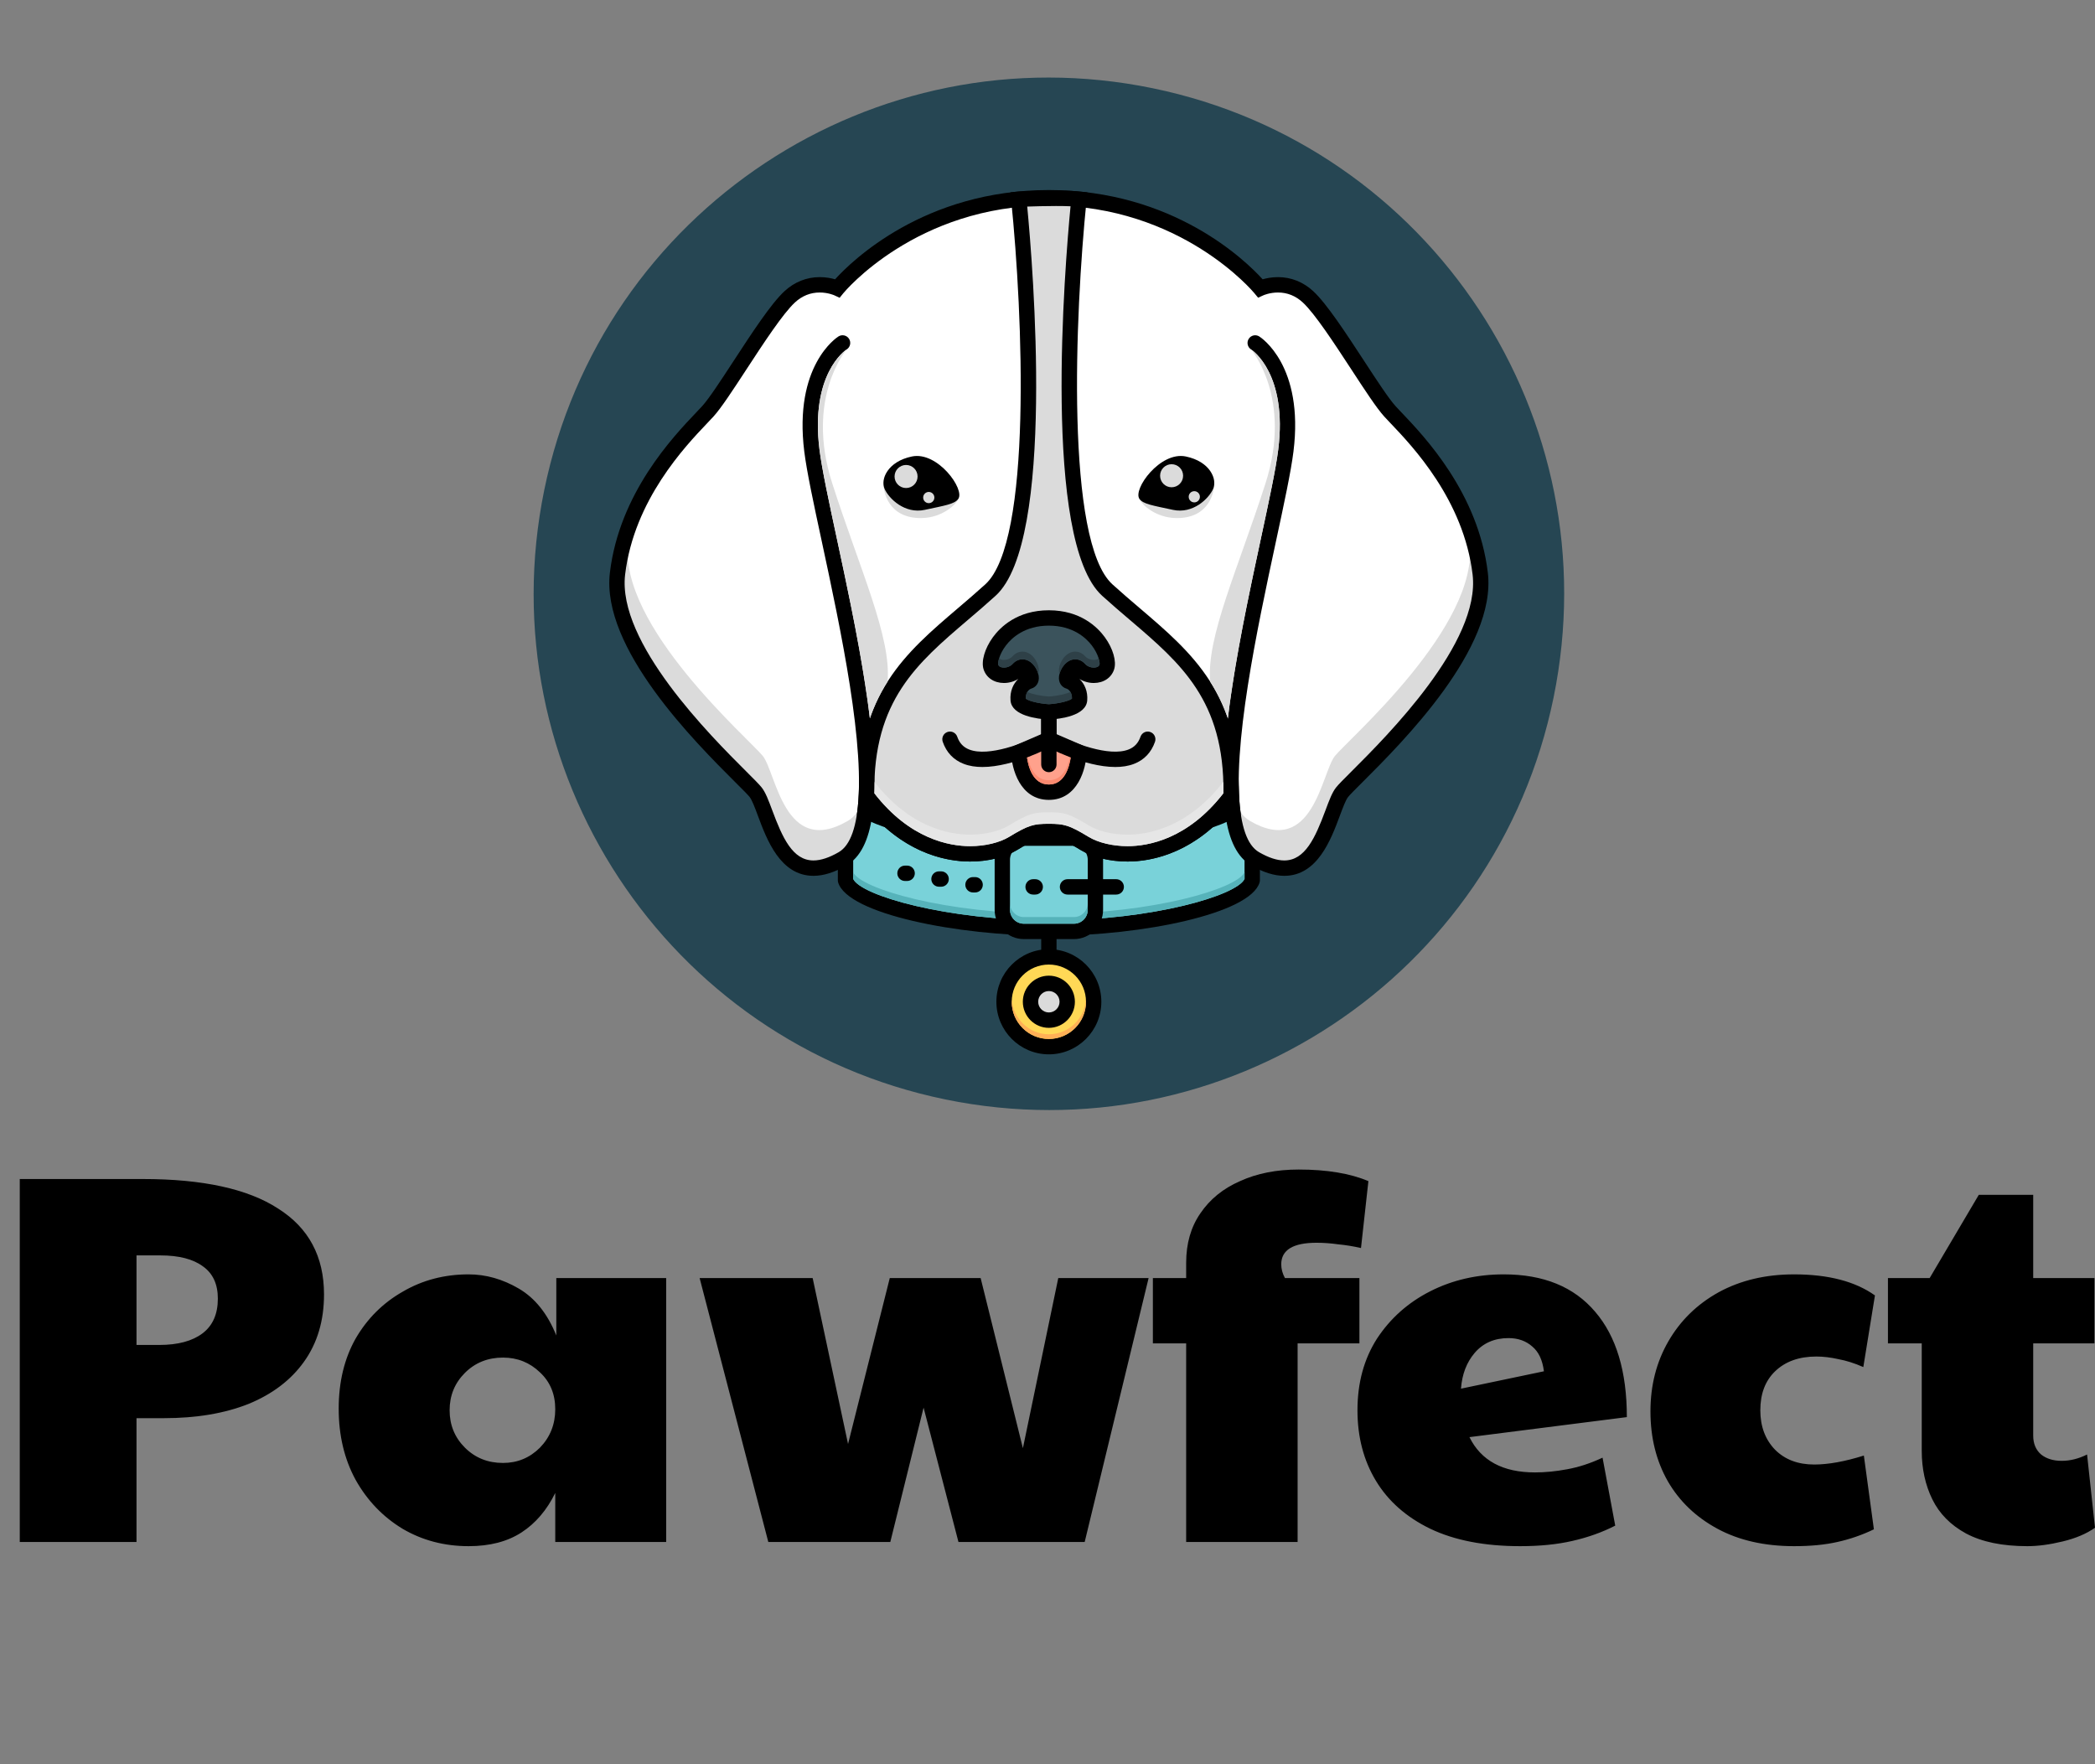 <svg width="133" height="112" viewBox="0 0 133 112" fill="none" xmlns="http://www.w3.org/2000/svg">
<rect x="0" y="0" width="133" height="112" fill="#808080" stroke="none"/>
<g clip-path="url(#clip0_50_554)">
<path d="M98.627 44.287C102.259 26.559 90.86 9.238 73.166 5.599C55.472 1.959 38.184 13.38 34.552 31.108C30.92 48.836 42.319 66.157 60.013 69.796C77.707 73.435 94.995 62.014 98.627 44.287Z" fill="#264653"/>
<path d="M66.587 62.385C66.318 62.385 66.1 62.167 66.1 61.897V59.129C66.1 58.859 66.318 58.641 66.587 58.641C66.856 58.641 67.074 58.859 67.074 59.129V61.897C67.074 62.167 66.856 62.385 66.587 62.385Z" fill="black"/>
<path d="M69.432 63.596C69.432 65.169 68.158 66.446 66.587 66.446C65.015 66.446 63.742 65.169 63.742 63.596C63.742 62.022 65.015 60.746 66.587 60.746C68.158 60.746 69.432 62.022 69.432 63.596Z" fill="#FFD856"/>
<path d="M66.587 66.934C64.749 66.934 63.255 65.437 63.255 63.596C63.255 61.755 64.749 60.258 66.587 60.258C68.424 60.258 69.918 61.755 69.918 63.596C69.918 65.437 68.424 66.934 66.587 66.934ZM66.587 61.234C65.287 61.234 64.229 62.293 64.229 63.596C64.229 64.898 65.287 65.957 66.587 65.957C67.887 65.957 68.944 64.898 68.944 63.596C68.944 62.293 67.887 61.234 66.587 61.234Z" fill="black"/>
<path d="M66.587 65.659C65.337 65.659 64.314 64.68 64.236 63.447C64.233 63.497 64.228 63.546 64.228 63.596C64.228 64.899 65.286 65.957 66.586 65.957C67.887 65.957 68.944 64.899 68.944 63.596C68.944 63.546 68.94 63.497 68.936 63.447C68.859 64.68 67.837 65.659 66.587 65.659Z" fill="#FFB056"/>
<path d="M67.752 63.596C67.752 64.241 67.23 64.764 66.587 64.764C65.943 64.764 65.421 64.241 65.421 63.596C65.421 62.95 65.943 62.428 66.587 62.428C67.23 62.428 67.752 62.95 67.752 63.596Z" fill="#DBDBDB"/>
<path d="M66.587 65.252C65.675 65.252 64.934 64.509 64.934 63.596C64.934 62.683 65.675 61.94 66.587 61.94C67.498 61.94 68.239 62.683 68.239 63.596C68.239 64.509 67.498 65.252 66.587 65.252ZM66.587 62.916C66.213 62.916 65.909 63.221 65.909 63.596C65.909 63.971 66.213 64.275 66.587 64.275C66.96 64.275 67.265 63.971 67.265 63.596C67.265 63.221 66.96 62.916 66.587 62.916Z" fill="black"/>
<path d="M66.587 51.843C55.285 51.843 53.677 54.681 53.677 54.681V49.991C54.148 48.44 60.469 46.941 66.742 46.954C72.912 46.967 79.034 48.465 79.496 49.991V54.681C79.496 54.681 77.941 51.844 66.587 51.843Z" fill="#79D2D9"/>
<path d="M79.496 55.169C79.326 55.169 79.165 55.079 79.076 54.927C79.029 54.857 77.223 52.332 66.587 52.331C55.896 52.331 54.11 54.908 54.093 54.933C53.977 55.115 53.751 55.204 53.543 55.142C53.336 55.082 53.19 54.897 53.19 54.681V49.991C53.19 49.943 53.197 49.895 53.211 49.849C53.816 47.856 60.785 46.466 66.661 46.466H66.743C72.514 46.478 79.362 47.87 79.962 49.849C79.976 49.895 79.984 49.943 79.984 49.991V54.681C79.984 54.903 79.833 55.098 79.617 55.154C79.577 55.164 79.536 55.169 79.496 55.169ZM54.164 50.078V53.58C55.542 52.659 58.858 51.355 66.587 51.355C74.323 51.355 77.633 52.652 79.009 53.574V50.078C78.525 49.028 73.179 47.456 66.741 47.442H66.661C60.099 47.442 54.654 49.018 54.164 50.078Z" fill="black"/>
<path d="M66.587 53.302C55.285 53.302 53.677 50.465 53.677 50.465V55.884C54.148 57.435 60.469 58.933 66.742 58.92C72.912 58.907 79.034 57.409 79.496 55.884V50.465C79.496 50.465 77.941 53.302 66.587 53.302Z" fill="#79D2D9"/>
<path d="M66.661 59.408C60.785 59.408 53.816 58.019 53.211 56.026C53.197 55.98 53.19 55.933 53.19 55.884V50.465C53.19 50.244 53.339 50.05 53.553 49.993C53.767 49.936 53.991 50.032 54.101 50.224C54.11 50.238 55.897 52.814 66.587 52.814C77.317 52.814 79.061 50.243 79.077 50.217C79.192 50.033 79.419 49.943 79.628 50.002C79.836 50.062 79.984 50.248 79.984 50.465V55.884C79.984 55.932 79.976 55.98 79.962 56.026C79.362 58.004 72.514 59.396 66.743 59.408L66.661 59.408ZM54.164 55.797C54.654 56.856 60.099 58.432 66.661 58.432H66.742C73.179 58.418 78.525 56.847 79.009 55.797V51.572C77.633 52.493 74.323 53.79 66.587 53.79C58.858 53.79 55.542 52.486 54.164 51.566L54.164 55.797Z" fill="black"/>
<path d="M79.009 51.572V55.375C78.524 56.425 73.179 57.996 66.741 58.01H66.661C60.099 58.01 54.655 56.434 54.164 55.375V55.797C54.654 56.856 60.099 58.432 66.661 58.432H66.741C73.179 58.418 78.525 56.847 79.009 55.797V51.572Z" fill="#56B3BA"/>
<path d="M69.541 57.762C69.541 58.516 68.93 59.129 68.177 59.129H64.997C64.244 59.129 63.632 58.516 63.632 57.762V54.576C63.632 53.821 64.243 53.209 64.997 53.209H68.177C68.93 53.209 69.541 53.821 69.541 54.576V57.762Z" fill="#79D2D9"/>
<path d="M68.177 59.617H64.997C63.976 59.617 63.145 58.785 63.145 57.762V54.577C63.145 53.554 63.976 52.722 64.997 52.722H68.177C69.198 52.722 70.028 53.554 70.028 54.577V57.762C70.028 58.785 69.198 59.617 68.177 59.617ZM64.997 53.697C64.513 53.697 64.119 54.092 64.119 54.577V57.762C64.119 58.247 64.513 58.641 64.997 58.641H68.177C68.661 58.641 69.055 58.247 69.055 57.762V54.577C69.055 54.092 68.661 53.697 68.177 53.697H64.997Z" fill="black"/>
<path d="M69.054 54.573V57.34C69.054 57.825 68.66 58.219 68.176 58.219H64.997C64.514 58.219 64.121 57.826 64.119 57.343V57.762C64.119 58.247 64.513 58.641 64.997 58.641H68.177C68.661 58.641 69.055 58.247 69.055 57.762V54.577L69.054 54.573Z" fill="#56B3BA"/>
<path d="M70.864 56.791H67.77C67.501 56.791 67.283 56.573 67.283 56.303C67.283 56.034 67.501 55.815 67.77 55.815H70.864C71.132 55.815 71.351 56.034 71.351 56.303C71.351 56.573 71.132 56.791 70.864 56.791Z" fill="black"/>
<path d="M65.722 56.791H65.586C65.317 56.791 65.099 56.573 65.099 56.303C65.099 56.034 65.317 55.815 65.586 55.815H65.722C65.991 55.815 66.209 56.034 66.209 56.303C66.209 56.573 65.991 56.791 65.722 56.791Z" fill="black"/>
<path d="M61.906 56.657H61.77C61.501 56.657 61.283 56.438 61.283 56.169C61.283 55.9 61.501 55.681 61.77 55.681H61.906C62.175 55.681 62.393 55.899 62.393 56.169C62.393 56.438 62.175 56.657 61.906 56.657Z" fill="black"/>
<path d="M59.748 56.293H59.611C59.342 56.293 59.124 56.074 59.124 55.805C59.124 55.535 59.342 55.317 59.611 55.317H59.748C60.017 55.317 60.235 55.535 60.235 55.805C60.235 56.074 60.017 56.293 59.748 56.293Z" fill="black"/>
<path d="M57.589 55.928H57.453C57.184 55.928 56.966 55.709 56.966 55.44C56.966 55.17 57.184 54.952 57.453 54.952H57.589C57.858 54.952 58.077 55.17 58.077 55.44C58.077 55.709 57.858 55.928 57.589 55.928Z" fill="black"/>
<path d="M93.971 36.411C93.321 30.989 89.316 27.302 88.234 26.109C87.152 24.916 84.446 20.145 83.039 18.843C81.632 17.542 80.008 18.3 80.008 18.3C80.008 18.3 75.354 12.553 66.587 12.553C57.819 12.553 53.166 18.3 53.166 18.3C53.166 18.3 51.542 17.542 50.135 18.843C48.727 20.145 46.022 24.916 44.939 26.109C43.857 27.302 39.852 30.989 39.203 36.411C38.553 41.834 47.104 49.207 47.97 50.291C48.836 51.376 49.377 56.907 53.49 54.521C54.469 53.953 54.907 52.481 55 50.499C58.419 55.06 62.736 54.504 64.313 53.546C65.498 52.825 65.731 52.786 66.586 52.786C67.442 52.786 67.675 52.825 68.859 53.546C70.437 54.504 74.754 55.06 78.173 50.499C78.266 52.481 78.704 53.953 79.683 54.521C83.796 56.907 84.337 51.376 85.204 50.291C86.069 49.207 94.62 41.833 93.971 36.411Z" fill="white"/>
<path d="M93.971 36.411C93.808 35.05 93.433 33.798 92.947 32.667C93.101 33.24 93.222 33.836 93.296 34.456C93.93 39.745 85.589 46.938 84.745 47.995C83.9 49.053 83.372 54.447 79.361 52.12C78.406 51.566 77.978 50.13 77.888 48.197C74.553 52.646 70.342 52.103 68.803 51.168C67.648 50.466 67.421 50.428 66.587 50.428C65.752 50.428 65.525 50.466 64.37 51.168C62.831 52.103 58.62 52.646 55.286 48.197C55.196 50.13 54.768 51.566 53.813 52.12C49.801 54.447 49.273 49.053 48.429 47.995C47.584 46.938 39.245 39.745 39.878 34.456C39.952 33.837 40.072 33.242 40.227 32.671C39.74 33.801 39.366 35.051 39.204 36.411C38.554 41.834 47.105 49.208 47.971 50.292C48.837 51.377 49.378 56.907 53.491 54.522C54.47 53.953 54.908 52.481 55.001 50.499C58.42 55.06 62.737 54.504 64.314 53.546C65.499 52.825 65.732 52.787 66.587 52.787C67.443 52.787 67.676 52.825 68.86 53.546C70.438 54.504 74.755 55.06 78.174 50.499C78.267 52.481 78.705 53.954 79.684 54.522C83.797 56.907 84.338 51.377 85.205 50.292C86.069 49.208 94.62 41.834 93.971 36.411Z" fill="#DBDBDB"/>
<path d="M81.531 55.601C80.894 55.601 80.191 55.38 79.439 54.944C78.566 54.437 78.022 53.378 77.794 51.723C75.451 54.282 72.948 54.693 71.585 54.693C70.457 54.693 69.371 54.427 68.607 53.963C67.475 53.274 67.322 53.274 66.587 53.274C65.852 53.274 65.699 53.274 64.566 53.963C63.802 54.427 62.717 54.693 61.589 54.693C60.225 54.693 57.722 54.282 55.38 51.723C55.151 53.379 54.608 54.437 53.734 54.944C52.983 55.38 52.279 55.601 51.643 55.601C49.536 55.601 48.682 53.307 48.116 51.789C47.924 51.274 47.743 50.789 47.59 50.597C47.468 50.444 47.125 50.102 46.689 49.668C44.133 47.117 38.145 41.144 38.719 36.353C39.324 31.304 42.733 27.725 44.188 26.196C44.342 26.035 44.475 25.896 44.579 25.781C45.013 25.303 45.767 24.149 46.565 22.927C47.738 21.131 48.95 19.274 49.804 18.485C50.435 17.901 51.208 17.593 52.041 17.593C52.44 17.593 52.779 17.662 53.015 17.731C54.07 16.569 58.669 12.065 66.587 12.065C74.504 12.065 79.103 16.569 80.158 17.731C80.395 17.662 80.734 17.593 81.133 17.593C81.965 17.593 82.738 17.901 83.369 18.485C84.223 19.275 85.436 21.132 86.609 22.927C87.407 24.149 88.161 25.303 88.594 25.781C88.699 25.896 88.831 26.035 88.985 26.197C90.441 27.725 93.849 31.304 94.454 36.353C95.028 41.143 89.041 47.117 86.485 49.667C86.049 50.102 85.705 50.444 85.584 50.596C85.43 50.789 85.25 51.275 85.058 51.789C84.492 53.307 83.637 55.601 81.531 55.601ZM78.597 49.123L78.66 50.477C78.752 52.446 79.178 53.665 79.927 54.099C80.529 54.448 81.068 54.625 81.531 54.625C82.853 54.625 83.497 53.186 84.145 51.448C84.383 50.807 84.572 50.301 84.823 49.987C84.979 49.792 85.305 49.467 85.797 48.975C88.042 46.736 94.005 40.788 93.487 36.47C92.921 31.743 89.669 28.328 88.28 26.871C88.12 26.702 87.982 26.557 87.873 26.437C87.388 25.902 86.649 24.771 85.794 23.461C84.706 21.797 83.473 19.91 82.708 19.202C82.254 18.782 81.724 18.569 81.133 18.569C80.605 18.569 80.215 18.743 80.211 18.745L79.87 18.899L79.63 18.609C79.585 18.553 75.002 13.042 66.587 13.042C58.149 13.042 53.589 18.553 53.544 18.608L53.304 18.904L52.959 18.744C52.959 18.744 52.569 18.569 52.04 18.569C51.449 18.569 50.919 18.782 50.465 19.202C49.7 19.91 48.467 21.797 47.38 23.461C46.524 24.771 45.785 25.902 45.3 26.437C45.191 26.557 45.053 26.702 44.893 26.87C43.504 28.328 40.252 31.742 39.686 36.47C39.169 40.788 45.132 46.736 47.377 48.976C47.869 49.467 48.194 49.792 48.35 49.987C48.601 50.301 48.789 50.807 49.028 51.447C49.676 53.186 50.32 54.625 51.643 54.625C52.105 54.625 52.644 54.448 53.246 54.099C53.995 53.665 54.421 52.446 54.513 50.477L54.577 49.123L55.389 50.206C57.68 53.261 60.256 53.717 61.588 53.717C62.529 53.717 63.454 53.497 64.061 53.128C65.308 52.37 65.631 52.298 66.587 52.298C67.542 52.298 67.865 52.37 69.112 53.128C69.719 53.497 70.644 53.718 71.585 53.718C72.917 53.718 75.494 53.261 77.784 50.206L78.597 49.123Z" fill="black"/>
<path d="M72.339 31.675C72.075 30.973 73.648 29.144 75.275 29.48C76.828 29.799 77.075 30.01 77.088 30.681C77.099 31.177 76.806 32.911 74.68 32.889C73.378 32.875 72.478 32.044 72.339 31.675Z" fill="#DBDBDB"/>
<path d="M60.834 31.675C61.098 30.973 59.526 29.144 57.898 29.48C56.346 29.799 56.099 30.01 56.085 30.681C56.074 31.177 56.367 32.911 58.494 32.889C59.796 32.875 60.696 32.044 60.834 31.675Z" fill="#DBDBDB"/>
<path d="M72.339 31.675C71.897 31.069 73.648 28.644 75.275 28.978C76.828 29.298 77.289 30.429 77.013 31.042C76.738 31.654 75.736 32.643 74.463 32.367C73.191 32.092 72.581 32.006 72.339 31.675Z" fill="black"/>
<path d="M60.834 31.675C61.276 31.069 59.526 28.644 57.898 28.978C56.345 29.298 55.885 30.429 56.16 31.042C56.435 31.654 57.437 32.643 58.71 32.367C59.983 32.092 60.593 32.006 60.834 31.675Z" fill="black"/>
<path d="M78.279 52.178C78.041 52.178 77.832 52.002 77.798 51.758C77.19 47.48 78.844 39.781 80.052 34.16C80.558 31.809 80.994 29.779 81.148 28.543C81.746 23.753 79.517 22.245 79.422 22.183C79.198 22.037 79.13 21.736 79.275 21.51C79.418 21.284 79.715 21.216 79.942 21.358C80.059 21.431 82.795 23.212 82.115 28.664C81.956 29.943 81.515 31.992 81.004 34.366C79.812 39.915 78.178 47.515 78.762 51.621C78.8 51.888 78.615 52.135 78.349 52.173C78.326 52.175 78.302 52.178 78.279 52.178Z" fill="black"/>
<path d="M68.203 12.62C67.121 12.545 65.074 12.629 64.731 12.645C64.713 12.646 64.695 12.648 64.677 12.65C64.691 12.782 66.843 33.853 62.879 37.458C58.902 41.074 54.872 43.221 55.02 50.524C58.436 55.057 62.739 54.502 64.314 53.545C65.498 52.825 65.731 52.786 66.587 52.786C67.442 52.786 67.675 52.825 68.859 53.545C70.434 54.502 74.738 55.057 78.154 50.524C78.302 43.22 74.272 41.074 70.295 37.458C66.33 33.853 68.483 12.782 68.496 12.65C68.397 12.64 68.302 12.629 68.203 12.62Z" fill="#DBDBDB"/>
<path d="M71.585 54.693C70.456 54.693 69.371 54.427 68.607 53.962C67.475 53.274 67.322 53.274 66.587 53.274C65.852 53.274 65.699 53.274 64.566 53.962C63.802 54.427 62.717 54.693 61.589 54.693C60.081 54.693 57.172 54.189 54.631 50.819L54.536 50.693L54.533 50.535C54.402 44.08 57.514 41.426 60.807 38.617C61.378 38.13 61.968 37.626 62.551 37.097C65.544 34.375 64.934 19.948 64.193 12.7L64.143 12.211L64.689 12.158C64.919 12.147 66.014 12.101 67.038 12.101C67.528 12.101 67.931 12.112 68.236 12.133C68.307 12.139 68.37 12.146 68.433 12.152L69.03 12.211L68.98 12.7C68.24 19.949 67.631 34.377 70.622 37.097C71.205 37.626 71.795 38.13 72.366 38.617C75.66 41.426 78.771 44.08 78.641 50.534L78.638 50.692L78.543 50.819C76.002 54.189 73.093 54.693 71.585 54.693ZM66.587 52.298C67.542 52.298 67.865 52.37 69.113 53.128C69.719 53.497 70.643 53.717 71.584 53.717C72.892 53.717 75.408 53.276 77.669 50.356C77.738 44.481 74.954 42.106 71.735 39.36C71.158 38.869 70.562 38.36 69.967 37.82C66.154 34.352 67.606 16.823 67.963 13.095C67.712 13.084 67.402 13.078 67.038 13.078C66.369 13.078 65.667 13.098 65.213 13.114C65.573 16.882 67.016 34.356 63.206 37.82C62.612 38.36 62.016 38.869 61.439 39.36C58.22 42.106 55.436 44.481 55.504 50.356C57.766 53.277 60.281 53.717 61.589 53.717C62.53 53.717 63.454 53.498 64.061 53.128C65.309 52.37 65.631 52.298 66.587 52.298Z" fill="black"/>
<path d="M71.585 52.987C70.643 52.987 69.719 52.767 69.112 52.398C67.865 51.64 67.543 51.568 66.587 51.568C65.631 51.568 65.309 51.64 64.061 52.398C63.454 52.767 62.53 52.987 61.589 52.987C60.282 52.987 57.772 52.547 55.512 49.636C55.505 49.871 55.501 50.109 55.504 50.356C57.766 53.276 60.281 53.717 61.589 53.717C62.53 53.717 63.454 53.497 64.061 53.128C65.309 52.37 65.631 52.298 66.587 52.298C67.542 52.298 67.865 52.37 69.112 53.128C69.719 53.497 70.643 53.717 71.584 53.717C72.892 53.717 75.408 53.276 77.669 50.356C77.672 50.109 77.668 49.871 77.661 49.636C75.401 52.547 72.891 52.987 71.585 52.987Z" fill="#E6E6E6"/>
<path d="M64.677 47.753C64.677 47.753 64.747 50.292 66.587 50.292C68.427 50.292 68.496 47.753 68.496 47.753L66.587 46.93L64.677 47.753Z" fill="#FFA18C"/>
<path d="M66.587 50.78C64.756 50.78 64.219 48.809 64.19 47.767C64.185 47.567 64.302 47.384 64.485 47.305L66.394 46.483C66.517 46.43 66.656 46.43 66.779 46.483L68.689 47.305C68.872 47.384 68.989 47.567 68.984 47.767C68.955 48.809 68.417 50.78 66.587 50.78ZM65.194 48.062C65.273 48.644 65.56 49.804 66.587 49.804C67.605 49.804 67.896 48.642 67.978 48.061L66.587 47.462L65.194 48.062Z" fill="black"/>
<path d="M66.587 49.534C65.693 49.534 65.36 48.654 65.237 48.043L65.194 48.062C65.273 48.643 65.56 49.804 66.587 49.804C67.605 49.804 67.896 48.641 67.978 48.061L67.935 48.042C67.808 48.654 67.474 49.534 66.587 49.534Z" fill="#FA8A70"/>
<path d="M62.369 48.692C61.946 48.692 61.541 48.634 61.18 48.493C60.532 48.242 60.084 47.77 59.849 47.091C59.761 46.835 59.895 46.558 60.15 46.47C60.403 46.38 60.681 46.516 60.77 46.77C60.909 47.172 61.158 47.439 61.532 47.584C62.775 48.066 65.05 47.158 66.1 46.634V44.87C66.1 44.601 66.318 44.382 66.587 44.382C66.856 44.382 67.074 44.601 67.074 44.87V46.93C67.074 47.109 66.976 47.274 66.82 47.359C66.699 47.425 64.342 48.692 62.369 48.692Z" fill="black"/>
<path d="M70.805 48.692C68.831 48.692 66.474 47.425 66.354 47.359C66.197 47.274 66.1 47.109 66.1 46.93V44.87C66.1 44.601 66.317 44.382 66.587 44.382C66.856 44.382 67.073 44.601 67.073 44.87V46.634C68.124 47.157 70.402 48.065 71.642 47.583C72.016 47.438 72.265 47.172 72.404 46.77C72.492 46.516 72.77 46.38 73.024 46.47C73.278 46.558 73.412 46.835 73.325 47.091C73.088 47.77 72.641 48.242 71.993 48.493C71.632 48.634 71.227 48.692 70.805 48.692Z" fill="black"/>
<path d="M66.587 39.23C63.718 39.23 62.69 41.671 62.907 42.343C63.123 43.016 64.151 43.026 64.638 42.484C65.125 41.942 65.721 43.135 65.342 43.243C64.963 43.352 64.584 43.785 64.638 44.436C64.692 45.087 66.587 45.195 66.587 45.195C66.587 45.195 68.482 45.087 68.536 44.436C68.589 43.785 68.21 43.352 67.832 43.243C67.453 43.135 68.049 41.942 68.536 42.484C69.022 43.026 70.05 43.016 70.267 42.343C70.483 41.671 69.455 39.23 66.587 39.23Z" fill="#3B535C"/>
<path d="M66.587 45.683C66.577 45.683 66.568 45.683 66.559 45.682C65.862 45.643 64.233 45.445 64.153 44.476C64.104 43.885 64.325 43.407 64.648 43.101C64.378 43.267 64.06 43.359 63.736 43.359C63.111 43.359 62.615 43.027 62.443 42.493C62.279 41.985 62.516 41.166 63.032 40.456C63.498 39.816 64.577 38.743 66.587 38.743C68.595 38.743 69.676 39.816 70.141 40.456C70.657 41.166 70.894 41.984 70.73 42.493C70.558 43.028 70.062 43.359 69.437 43.359C69.114 43.359 68.795 43.267 68.528 43.103C68.849 43.409 69.07 43.886 69.021 44.476C68.941 45.445 67.311 45.643 66.614 45.682C66.605 45.683 66.596 45.683 66.587 45.683ZM65.121 44.352C65.282 44.501 65.965 44.667 66.587 44.707C67.208 44.666 67.892 44.5 68.053 44.352C68.068 43.963 67.852 43.757 67.697 43.713C67.422 43.634 67.171 43.353 67.234 42.907C67.296 42.465 67.688 41.855 68.263 41.855C68.429 41.855 68.674 41.908 68.898 42.158C69.022 42.296 69.229 42.383 69.438 42.383C69.529 42.383 69.749 42.364 69.803 42.193C69.837 42.069 69.743 41.537 69.309 40.97C68.951 40.503 68.122 39.718 66.587 39.718C65.052 39.718 64.223 40.503 63.865 40.971C63.431 41.537 63.337 42.069 63.371 42.195C63.425 42.364 63.645 42.383 63.736 42.383C63.944 42.383 64.151 42.296 64.276 42.158C64.5 41.908 64.745 41.856 64.911 41.856C65.486 41.856 65.878 42.466 65.94 42.907C66.002 43.353 65.752 43.634 65.476 43.713C65.321 43.757 65.105 43.963 65.121 44.352Z" fill="black"/>
<path d="M65.912 42.786C65.946 42.68 65.959 42.558 65.94 42.418C65.878 41.978 65.486 41.367 64.911 41.367C64.745 41.367 64.5 41.42 64.276 41.67C64.151 41.809 63.944 41.895 63.736 41.895C63.664 41.895 63.517 41.881 63.429 41.794C63.369 41.989 63.355 42.137 63.371 42.195C63.425 42.364 63.645 42.383 63.736 42.383C63.944 42.383 64.151 42.297 64.276 42.158C64.5 41.908 64.745 41.856 64.911 41.856C65.436 41.855 65.804 42.362 65.912 42.786Z" fill="#2E4047"/>
<path d="M69.437 41.895C69.229 41.895 69.022 41.809 68.898 41.67C68.673 41.42 68.429 41.367 68.263 41.367C67.687 41.367 67.296 41.978 67.234 42.418C67.214 42.558 67.228 42.68 67.261 42.786C67.369 42.362 67.738 41.855 68.263 41.855C68.429 41.855 68.673 41.908 68.898 42.158C69.022 42.297 69.229 42.383 69.437 42.383C69.529 42.383 69.748 42.364 69.803 42.193C69.819 42.136 69.805 41.989 69.744 41.794C69.656 41.881 69.509 41.895 69.437 41.895Z" fill="#2E4047"/>
<path d="M66.586 44.218C66.053 44.184 65.476 44.057 65.221 43.928C65.157 44.032 65.114 44.171 65.121 44.352C65.282 44.501 65.966 44.667 66.586 44.706C67.209 44.666 67.892 44.5 68.053 44.352C68.06 44.171 68.016 44.032 67.953 43.927C67.698 44.056 67.12 44.184 66.586 44.218Z" fill="#2E4047"/>
<path d="M66.587 49.021C66.318 49.021 66.1 48.803 66.1 48.533V46.93C66.1 46.661 66.318 46.442 66.587 46.442C66.856 46.442 67.074 46.661 67.074 46.93V48.533C67.074 48.803 66.856 49.021 66.587 49.021Z" fill="black"/>
<path d="M58.252 30.25C58.252 30.654 57.925 30.982 57.521 30.982C57.118 30.982 56.791 30.654 56.791 30.25C56.791 29.845 57.118 29.518 57.521 29.518C57.925 29.518 58.252 29.845 58.252 30.25Z" fill="#DBDBDB"/>
<path d="M59.318 31.586C59.318 31.783 59.159 31.942 58.962 31.942C58.766 31.942 58.607 31.783 58.607 31.586C58.607 31.389 58.767 31.23 58.962 31.23C59.159 31.23 59.318 31.389 59.318 31.586Z" fill="#DBDBDB"/>
<path d="M75.109 30.202C75.109 30.606 74.782 30.934 74.378 30.934C73.975 30.934 73.648 30.606 73.648 30.202C73.648 29.798 73.975 29.47 74.378 29.47C74.782 29.47 75.109 29.798 75.109 30.202Z" fill="#DBDBDB"/>
<path d="M76.175 31.538C76.175 31.735 76.016 31.894 75.819 31.894C75.623 31.894 75.464 31.735 75.464 31.538C75.464 31.341 75.623 31.182 75.819 31.182C76.016 31.182 76.175 31.341 76.175 31.538Z" fill="#DBDBDB"/>
<path d="M54.894 52.177C54.871 52.177 54.848 52.175 54.825 52.172C54.558 52.134 54.373 51.887 54.411 51.62C54.995 47.515 53.361 39.915 52.169 34.365C51.658 31.992 51.218 29.942 51.059 28.664C50.379 23.212 53.115 21.43 53.232 21.357C53.46 21.215 53.76 21.284 53.903 21.512C54.045 21.74 53.977 22.039 53.751 22.183C53.651 22.248 51.428 23.759 52.025 28.543C52.18 29.779 52.616 31.809 53.121 34.16C54.329 39.781 55.984 47.479 55.376 51.758C55.341 52.001 55.132 52.177 54.894 52.177Z" fill="black"/>
<path d="M56.345 43.275C56.602 40.461 54.588 36.149 52.833 30.681C51.091 25.255 53.751 22.183 53.751 22.183C53.651 22.248 51.428 23.759 52.026 28.543C52.18 29.779 52.616 31.809 53.121 34.16C53.864 37.616 54.773 41.855 55.224 45.604C55.521 44.742 55.901 43.975 56.345 43.275Z" fill="#DBDBDB"/>
<path d="M76.829 43.275C76.572 40.461 78.586 36.149 80.341 30.681C82.082 25.255 79.422 22.183 79.422 22.183C79.523 22.248 81.745 23.759 81.148 28.543C80.994 29.779 80.558 31.809 80.052 34.16C79.309 37.616 78.4 41.855 77.95 45.604C77.653 44.742 77.272 43.975 76.829 43.275Z" fill="#DBDBDB"/>
<path d="M1.255 97.89V74.849H9.068C12.868 74.849 15.73 75.473 17.652 76.722C19.597 77.948 20.57 79.765 20.57 82.172C20.57 83.845 20.145 85.271 19.296 86.453C18.468 87.612 17.295 88.504 15.775 89.128C14.254 89.73 12.466 90.031 10.409 90.031H8.666V97.89H1.255ZM10.107 85.383C11.292 85.383 12.209 85.138 12.857 84.647C13.505 84.157 13.83 83.421 13.83 82.44C13.83 81.526 13.517 80.846 12.891 80.4C12.265 79.932 11.359 79.698 10.175 79.698H8.666V85.383H10.107ZM29.751 98.157C28.208 98.157 26.811 97.789 25.559 97.054C24.307 96.296 23.312 95.259 22.575 93.944C21.859 92.628 21.502 91.124 21.502 89.429C21.502 87.735 21.859 86.252 22.575 84.981C23.312 83.711 24.307 82.719 25.559 82.005C26.811 81.27 28.208 80.902 29.751 80.902C30.846 80.902 31.908 81.203 32.937 81.805C33.965 82.407 34.758 83.399 35.317 84.781V81.136H42.292V97.89H35.25V94.78C34.714 95.872 33.998 96.708 33.104 97.288C32.21 97.867 31.092 98.157 29.751 98.157ZM31.931 92.874C32.847 92.874 33.63 92.55 34.278 91.904C34.926 91.235 35.25 90.421 35.25 89.463C35.25 88.504 34.926 87.724 34.278 87.122C33.63 86.498 32.847 86.185 31.931 86.185C30.969 86.185 30.165 86.509 29.516 87.155C28.868 87.802 28.544 88.593 28.544 89.529C28.544 90.466 28.868 91.257 29.516 91.904C30.165 92.55 30.969 92.874 31.931 92.874ZM48.775 97.89L44.415 81.136H51.591L53.838 91.67L56.487 81.136H62.255L64.938 91.937L67.184 81.136H72.919L68.861 97.89H60.847L58.633 89.362L56.521 97.89H48.775ZM75.303 97.89V85.282H73.19V81.136H75.303V80.166C75.303 78.94 75.605 77.892 76.208 77.023C76.812 76.131 77.65 75.451 78.723 74.983C79.796 74.492 81.037 74.247 82.445 74.247C84.234 74.247 85.709 74.492 86.872 74.983L86.402 79.23C85.91 79.118 85.43 79.04 84.96 78.996C84.491 78.929 84.032 78.895 83.585 78.895C82.088 78.895 81.339 79.352 81.339 80.266C81.339 80.556 81.417 80.846 81.573 81.136H86.302V85.282H82.378V97.89H75.303ZM97.445 93.475C98.093 93.475 98.775 93.409 99.49 93.275C100.228 93.141 100.977 92.896 101.737 92.539L102.542 96.853C101.715 97.277 100.809 97.6 99.826 97.823C98.864 98.046 97.758 98.157 96.506 98.157C94.248 98.157 92.348 97.789 90.805 97.054C89.285 96.318 88.134 95.304 87.351 94.01C86.569 92.718 86.178 91.224 86.178 89.529C86.178 87.791 86.591 86.275 87.418 84.981C88.268 83.689 89.397 82.685 90.805 81.972C92.214 81.258 93.767 80.902 95.466 80.902C97.993 80.902 99.926 81.693 101.268 83.276C102.609 84.837 103.28 87.066 103.28 89.964L93.287 91.235C94.024 92.729 95.41 93.475 97.445 93.475ZM92.75 88.158L98.015 87.055C97.925 86.341 97.68 85.818 97.277 85.483C96.875 85.126 96.372 84.948 95.768 84.948C94.874 84.948 94.159 85.26 93.622 85.884C93.108 86.486 92.817 87.244 92.75 88.158ZM113.899 98.157C112.022 98.157 110.4 97.789 109.037 97.054C107.673 96.318 106.622 95.315 105.885 94.044C105.147 92.751 104.778 91.268 104.778 89.596C104.778 87.947 105.158 86.464 105.918 85.149C106.678 83.833 107.74 82.797 109.104 82.039C110.49 81.281 112.089 80.902 113.899 80.902C116.068 80.902 117.778 81.348 119.03 82.239L118.292 86.787C117.733 86.542 117.208 86.375 116.716 86.286C116.224 86.174 115.755 86.118 115.308 86.118C114.212 86.118 113.341 86.431 112.692 87.055C112.066 87.657 111.753 88.482 111.753 89.529C111.753 90.555 112.066 91.391 112.692 92.037C113.318 92.662 114.145 92.974 115.174 92.974C116.068 92.974 117.119 92.784 118.326 92.405L118.963 97.087C118.225 97.444 117.454 97.711 116.649 97.89C115.867 98.068 114.95 98.157 113.899 98.157ZM128.708 98.157C127.121 98.157 125.824 97.89 124.818 97.355C123.834 96.82 123.119 96.095 122.672 95.181C122.225 94.267 122.001 93.241 122.001 92.104V85.282H119.855V81.136H122.504L125.623 75.852H129.077V81.136H132.966V85.282H129.077V91.135C129.077 91.647 129.244 92.049 129.58 92.338C129.915 92.606 130.351 92.74 130.887 92.74C131.424 92.74 131.96 92.606 132.497 92.338L133 96.987C132.463 97.366 131.782 97.656 130.954 97.856C130.127 98.057 129.378 98.157 128.708 98.157Z" fill="black"/>
</g>
<defs>
<clipPath id="clip0_50_554">
<rect width="133" height="112" fill="white"/>
</clipPath>
</defs>
</svg>
